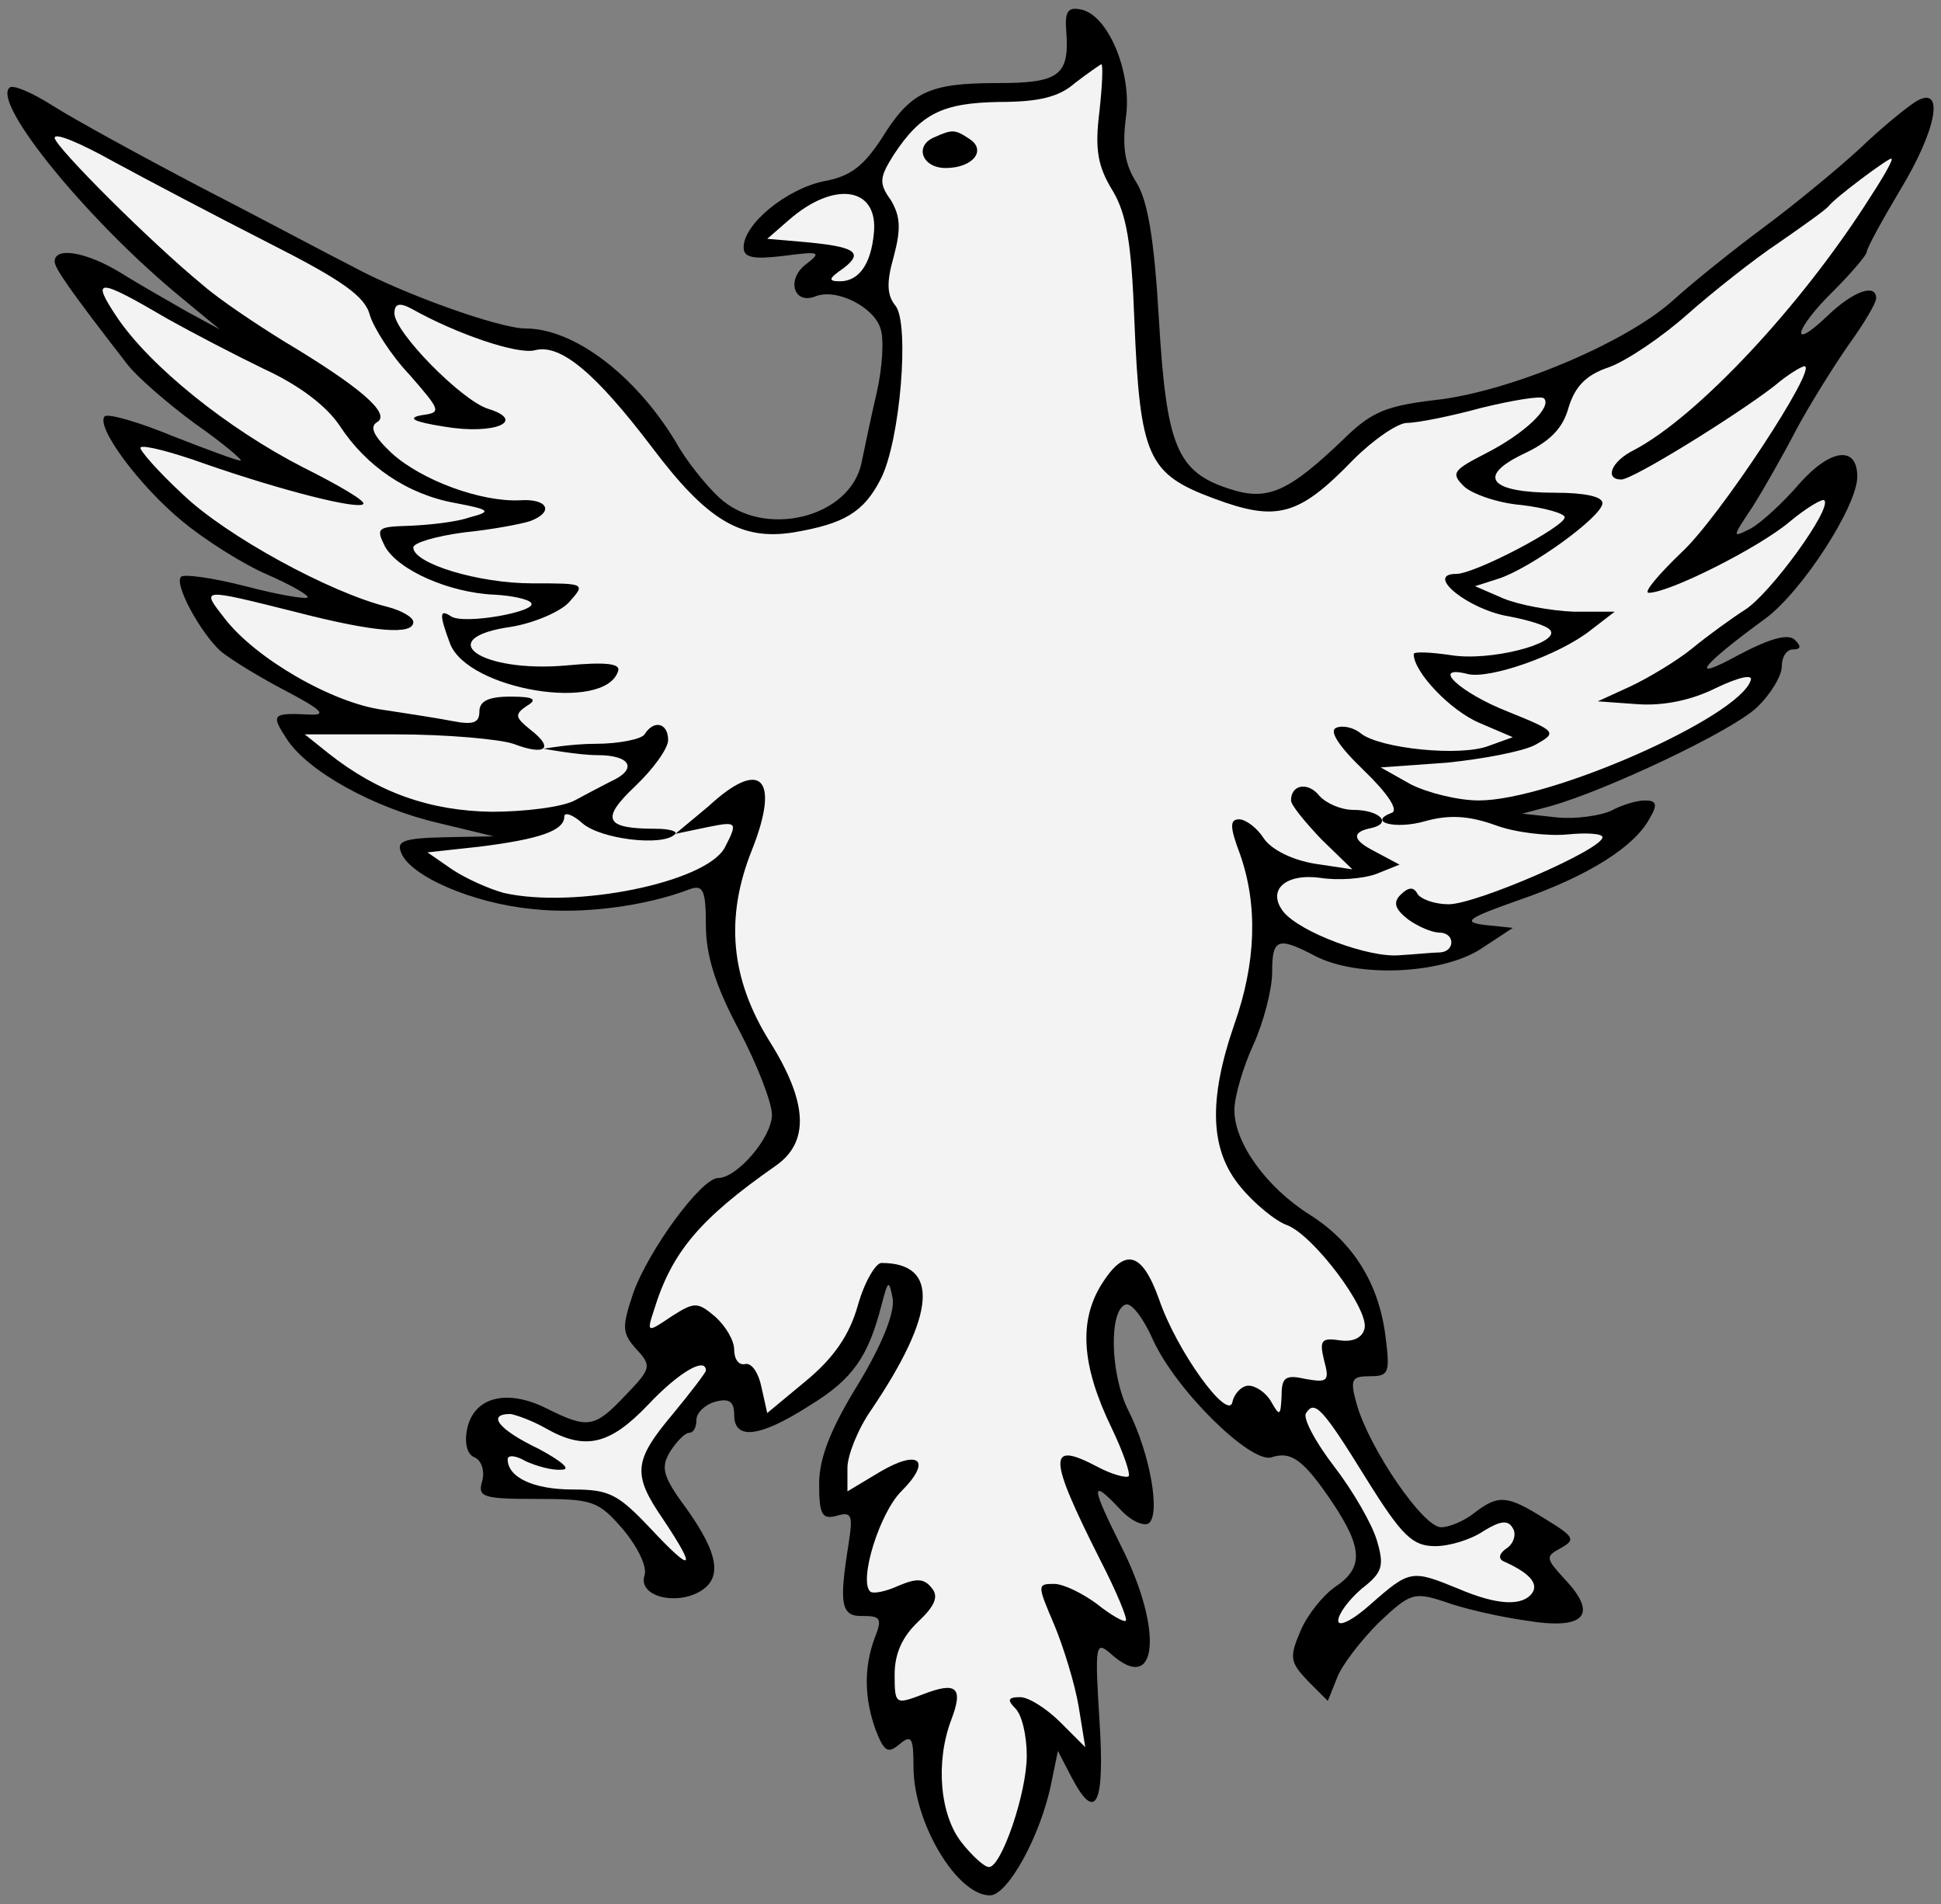 <?xml version="1.0" encoding="UTF-8" standalone="no"?>
<!DOCTYPE svg PUBLIC "-//W3C//DTD SVG 1.1//EN" "http://www.w3.org/Graphics/SVG/1.1/DTD/svg11.dtd">
<svg xmlns:dc="http://purl.org/dc/elements/1.1/" version="1.1" xmlns:xl="http://www.w3.org/1999/xlink" xmlns="http://www.w3.org/2000/svg" viewBox="34.875 61.886 294.75 289.114" width="294.75" height="289.114">
  <rect x="34.875" y="61.886" width="294.75" height="289.114" fill="#808080" stroke="none"/>
  <defs>
    <clipPath id="artboard_clip_path">
      <path d="M 34.875 61.886 L 329.625 61.886 L 329.625 351 L 34.875 351 Z"/>
    </clipPath>
  </defs>
  <g id="Dove_Displayed_(2)" stroke="none" stroke-opacity="1" stroke-dasharray="none" fill="none" fill-opacity="1">
    <title>Dove Displayed (2)</title>
    <g id="Dove_Displayed_(2)_Layer_2" clip-path="url(#artboard_clip_path)">
      <title>Layer 2</title>
      <g id="Group_3">
        <g id="Graphic_10">
          <path d="M 196.813 66.904 C 197.243 73.353 195.666 74.5 186.351 74.5 C 175.888 74.5 173.165 75.79 168.723 82.956 C 166 87.112 163.993 88.688 159.98 89.405 C 154.391 90.551 147.798 95.854 147.798 99.437 C 147.798 101.014 149.232 101.3 153.961 100.727 C 159.407 100.01 159.694 100.154 157.257 102.017 C 154.248 104.31 155.394 108.179 158.69 106.889 C 161.843 105.6 167.576 108.466 168.579 111.762 C 169.153 113.339 168.866 117.782 168.006 121.508 C 167.146 125.234 166.143 129.963 165.713 132.113 C 163.993 140.569 150.808 143.722 144.072 137.416 C 142.066 135.553 139.056 131.827 137.48 128.96 C 131.317 118.785 122.001 111.762 114.692 111.762 C 110.679 111.762 95.918 106.46 88.322 102.303 C 85.169 100.727 74.994 95.281 65.535 90.408 C 56.219 85.535 46.044 79.946 42.891 77.94 C 39.738 75.933 36.728 74.643 36.298 75.217 C 33.718 77.653 48.337 95.567 62.525 107.176 L 68.258 111.906 L 63.242 109.183 C 60.519 107.606 55.932 105.026 53.209 103.307 C 48.05 100.154 43.177 99.294 43.177 101.587 C 43.177 102.59 45.327 105.743 54.213 117.208 C 55.646 119.071 60.232 123.084 64.531 126.237 C 68.831 129.247 71.841 131.827 71.411 131.827 C 70.837 131.827 66.251 130.107 61.092 128.1 C 55.932 125.951 51.346 124.661 50.773 125.091 C 49.34 126.667 56.076 135.696 62.525 140.999 C 65.965 143.865 71.841 147.591 75.567 149.168 C 79.15 150.744 81.873 152.321 81.586 152.607 C 81.299 152.894 77 152.178 72.127 150.888 C 67.111 149.598 62.812 149.025 62.382 149.454 C 61.235 150.458 65.248 157.91 68.401 160.776 C 69.977 162.066 74.42 164.789 78.29 166.796 C 83.736 169.662 84.596 170.522 81.873 170.379 C 76.14 170.092 75.997 170.379 78.433 174.105 C 81.586 178.978 91.618 184.567 101.507 186.86 L 109.819 188.867 L 102.367 189.01 C 96.204 189.153 95.058 189.583 95.774 191.303 C 97.064 194.886 106.667 199.042 115.695 199.902 C 123.291 200.762 132.893 199.472 139.629 196.892 C 141.636 196.176 142.066 197.036 142.066 202.338 C 142.066 206.924 143.499 211.511 147.082 218.246 C 149.805 223.406 152.098 229.282 152.098 231.145 C 152.098 234.584 146.795 240.747 143.929 240.747 C 141.349 240.747 133.323 251.782 131.03 258.232 C 129.311 263.391 129.311 264.251 131.46 266.687 C 133.897 269.267 133.753 269.697 129.884 273.71 C 125.154 278.726 124.151 278.869 117.845 275.716 C 111.826 272.707 106.81 273.997 105.807 278.869 C 105.377 281.019 105.807 282.739 106.953 283.169 C 107.956 283.599 108.53 285.175 108.1 286.752 C 107.383 289.188 108.1 289.475 116.412 289.475 C 124.868 289.475 125.728 289.761 129.454 294.061 C 131.747 296.784 133.18 299.793 132.75 301.083 C 131.747 304.093 137.05 305.669 140.919 303.663 C 144.645 301.657 144.072 297.93 139.199 291.051 C 135.473 286.035 135.186 284.745 136.62 282.309 C 137.623 280.732 138.913 279.443 139.486 279.443 C 140.203 279.443 140.633 278.583 140.633 277.436 C 140.633 276.433 141.922 275.143 143.499 274.713 C 145.649 274.14 146.365 274.713 146.365 276.72 C 146.365 280.589 150.235 280.159 157.831 275.286 C 164.423 271.274 166.716 267.834 168.723 260.095 C 169.726 256.225 169.869 256.082 170.442 259.092 C 170.729 261.241 168.866 265.971 165.14 272.133 C 160.983 278.869 159.264 283.312 159.264 287.182 C 159.264 291.768 159.694 292.628 161.843 292.054 C 164.28 291.338 164.423 291.911 163.706 296.497 C 162.273 305.526 162.56 307.389 166 307.246 C 168.579 307.246 168.866 307.676 167.719 310.542 C 166 315.128 166.143 319.858 167.863 324.587 C 169.153 327.884 169.726 328.17 171.446 326.737 C 173.309 325.161 173.595 325.734 173.595 330.177 C 173.595 338.632 180.188 349.668 185.204 349.668 C 187.927 349.668 192.943 340.495 194.52 332.613 L 195.523 327.74 L 197.529 331.61 C 201.255 338.776 202.689 336.053 201.829 323.011 C 201.112 311.545 201.255 310.972 203.548 312.979 C 210.714 319.428 211.574 309.396 205.125 296.641 C 200.539 287.468 200.395 286.178 204.982 291.051 C 206.558 292.771 208.421 293.631 209.281 293.201 C 211.144 291.911 209.568 282.739 206.271 276.146 C 203.405 270.557 203.262 260.668 205.842 259.952 C 206.701 259.665 208.565 262.101 209.998 265.398 C 213.581 273.137 224.759 284.029 227.912 283.169 C 230.922 282.166 232.785 283.455 237.228 290.048 C 241.814 296.927 241.957 299.937 237.658 302.803 C 235.795 304.093 233.358 307.103 232.355 309.539 C 230.635 313.552 230.779 314.268 233.502 317.135 L 236.511 320.144 L 237.944 316.562 C 238.661 314.698 241.527 310.972 244.25 308.249 C 248.98 303.806 249.553 303.52 254.283 305.096 C 257.006 306.099 262.595 307.389 266.751 307.963 C 275.493 309.396 277.643 307.103 272.484 301.657 C 269.617 298.504 269.474 298.217 271.91 296.927 C 274.204 295.637 273.917 295.207 269.474 292.484 C 263.741 288.901 262.452 288.758 258.725 291.624 C 257.292 292.771 254.999 293.774 253.709 293.774 C 250.986 293.774 242.96 282.022 240.954 275.286 C 239.808 271.274 240.094 270.844 242.96 270.844 C 245.827 270.844 245.97 270.27 245.254 264.681 C 244.25 256.799 240.381 250.493 233.788 246.336 C 227.196 242.18 222.323 235.444 222.323 230.428 C 222.323 228.422 223.613 223.979 225.189 220.539 C 226.766 217.1 228.056 212.084 228.056 209.504 C 228.056 204.345 228.916 204.058 234.648 207.068 C 241.097 210.364 253.566 209.791 259.585 206.065 L 264.601 202.768 L 260.445 202.338 C 256.862 201.908 257.579 201.335 265.748 198.469 C 276.067 194.886 283.089 190.443 285.382 186.144 C 286.672 183.994 286.385 183.421 284.666 183.421 C 283.376 183.421 281.083 184.137 279.506 184.997 C 277.93 185.714 274.204 186.287 271.337 186 L 266.034 185.427 L 270.334 184.28 C 278.933 181.844 297.707 172.958 301.577 169.375 C 303.727 167.369 305.447 164.503 305.447 163.07 C 305.447 161.636 306.163 160.49 307.166 160.49 C 308.313 160.49 308.456 160.06 307.453 159.057 C 306.45 158.053 303.727 158.77 298.854 161.35 C 291.258 165.506 292.835 163.213 303.01 155.76 C 308.599 151.604 316.912 138.706 316.912 134.263 C 316.912 129.534 312.899 129.963 308.17 135.266 C 305.733 138.132 302.294 141.285 300.717 142.145 C 297.851 143.579 297.851 143.579 301.004 138.849 C 302.724 136.126 305.733 130.823 307.74 126.954 C 309.746 123.228 313.329 117.495 315.622 114.199 C 317.915 111.046 319.778 107.893 319.778 107.176 C 319.778 104.883 316.339 106.03 312.326 109.899 C 306.45 115.488 307.453 111.762 313.329 106.03 C 316.052 103.307 318.345 100.584 318.345 100.154 C 318.345 99.58 320.638 95.424 323.361 90.838 C 328.95 81.666 330.24 74.787 325.941 77.223 C 324.508 78.083 320.638 81.236 317.198 84.532 C 313.759 87.685 307.31 92.988 302.867 96.284 C 298.424 99.58 292.118 104.596 288.965 107.463 C 281.656 114.055 263.741 121.508 252.563 122.654 C 245.54 123.514 243.247 124.374 239.234 128.244 C 230.492 136.699 227.339 137.989 221.606 136.126 C 213.581 133.546 212.004 129.677 210.858 110.329 C 210.141 98.004 209.138 92.271 207.418 89.548 C 205.698 86.825 205.268 84.245 205.842 79.803 C 206.845 72.923 203.119 64.038 198.962 63.321 C 196.956 62.891 196.526 63.751 196.813 66.904 Z" fill="black"/>
        </g>
        <g id="Graphic_9">
          <path d="M 201.829 78.799 C 201.112 84.532 201.542 87.112 203.835 90.838 C 205.985 94.421 206.701 99.007 207.131 110.472 C 207.991 131.253 209.138 133.833 219.17 137.559 C 228.772 141.142 232.068 140.282 240.381 131.683 C 243.39 128.674 247.117 126.094 248.55 126.094 C 250.126 126.094 255.142 125.091 259.872 123.801 C 264.601 122.654 268.901 121.938 269.331 122.368 C 270.621 123.658 266.464 127.67 260.588 130.68 C 255.572 133.26 255.142 133.69 257.149 135.696 C 258.295 136.843 262.308 138.276 265.891 138.562 C 269.474 138.992 272.484 139.852 272.484 140.426 C 272.484 141.859 258.869 149.025 256.002 149.025 C 251.13 149.025 257.865 154.471 264.028 155.474 C 267.038 156.047 269.904 156.907 270.334 157.624 C 271.624 159.63 261.018 162.353 255.142 161.35 C 252.133 160.92 249.553 160.776 249.553 161.206 C 249.553 163.929 255.142 169.805 259.585 171.669 L 264.601 173.818 L 261.018 175.108 C 256.719 176.828 244.394 175.538 241.527 173.245 C 240.524 172.385 238.804 171.955 237.801 172.385 C 236.655 172.815 238.088 175.108 241.957 178.834 C 245.54 182.274 247.26 184.854 246.257 185.284 C 242.387 186.717 246.83 187.863 251.273 186.573 C 254.856 185.57 257.865 185.714 261.878 187.147 C 264.888 188.293 269.904 188.867 272.914 188.58 C 275.78 188.293 278.216 188.437 278.216 189.01 C 278.216 190.873 259.012 199.185 254.856 199.185 C 252.849 199.185 250.7 198.469 250.126 197.609 C 249.553 196.462 248.693 196.606 247.547 197.752 C 246.4 198.899 246.687 199.902 248.693 201.478 C 250.27 202.625 252.419 203.485 253.423 203.485 C 255.859 203.485 255.859 206.351 253.566 206.494 C 252.563 206.494 249.84 206.781 247.403 206.924 C 242.817 207.354 232.355 203.485 229.775 200.332 C 227.196 197.036 230.062 194.456 235.365 195.172 C 238.088 195.602 241.814 195.316 243.82 194.599 L 247.403 193.166 L 243.104 190.873 C 239.664 189.01 240.895 188.087 242.901 187.658 C 246.484 186.941 244.394 184.854 240.381 184.854 C 238.518 184.854 236.225 183.85 235.221 182.704 C 233.502 180.554 230.922 180.984 230.922 183.421 C 230.922 184.137 233.072 186.717 235.508 189.296 L 240.238 193.883 L 234.505 193.023 C 231.065 192.449 227.912 190.873 226.766 189.153 C 225.763 187.577 224.043 186.287 223.04 186.287 C 221.606 186.287 221.606 187.433 223.183 191.59 C 225.906 199.329 225.619 208.071 222.323 217.387 C 218.31 228.995 218.597 236.591 223.326 242.18 C 225.333 244.617 228.629 247.34 230.349 247.913 C 234.362 249.489 242.674 260.525 242.101 263.534 C 241.814 264.968 240.381 265.684 238.374 265.398 C 235.508 264.968 235.221 265.398 235.938 268.407 C 236.798 271.56 236.511 271.847 233.215 271.274 C 230.062 270.557 229.489 270.987 229.489 273.853 C 229.345 276.863 229.202 277.006 227.912 274.713 C 227.196 273.423 225.619 272.277 224.473 272.277 C 223.469 272.277 222.323 273.423 222.036 274.713 C 221.463 277.866 213.581 267.117 210.858 259.092 C 208.278 251.926 205.698 251.209 202.115 256.942 C 198.676 262.531 199.106 269.267 203.692 278.726 C 205.412 282.309 206.558 285.605 206.271 286.035 C 205.842 286.322 203.692 285.748 201.542 284.602 C 193.946 280.589 193.946 282.882 201.972 298.79 C 204.408 303.52 206.128 307.676 205.842 307.963 C 205.555 308.249 203.548 307.103 201.399 305.383 C 199.249 303.806 196.383 302.373 194.949 302.373 C 192.37 302.373 192.37 302.517 194.949 308.536 C 196.383 311.975 198.102 317.565 198.676 321.004 L 199.679 327.167 L 195.953 323.441 C 193.803 321.291 191.08 319.571 189.79 319.571 C 187.927 319.571 187.784 320.001 189.073 321.291 C 190.077 322.294 190.793 325.447 190.793 328.457 C 190.793 334.189 186.924 345.368 185.061 345.368 C 184.344 345.368 182.481 343.648 180.904 341.642 C 177.608 337.486 176.892 329.46 179.328 323.011 C 181.191 318.138 180.188 317.135 175.029 319.141 C 170.872 320.718 170.729 320.718 170.729 316.132 C 170.729 312.979 171.876 310.399 174.312 308.106 C 176.892 305.669 177.465 304.236 176.318 302.946 C 175.172 301.513 174.025 301.513 171.302 302.66 C 169.439 303.52 167.433 303.95 167.003 303.52 C 165.283 301.8 168.436 291.624 171.732 288.328 C 176.462 283.599 174.455 281.879 168.579 285.319 L 163.563 288.328 L 163.563 284.745 C 163.563 282.882 165.14 278.869 167.146 276.003 C 177.035 261.385 177.608 253.646 168.723 253.646 C 167.863 253.646 166.143 256.512 165.14 260.095 C 163.85 264.681 161.413 268.121 157.257 271.56 L 151.381 276.433 L 150.521 272.563 C 150.091 270.414 149.088 268.837 148.085 268.98 C 147.082 269.267 146.365 268.264 146.365 266.831 C 146.365 265.398 145.075 263.248 143.499 261.815 C 140.776 259.522 140.346 259.522 136.763 261.815 C 133.18 264.251 133.037 264.251 134.183 260.811 C 136.906 251.926 141.206 246.91 152.671 238.884 C 157.831 235.301 157.544 229.282 151.811 220.11 C 145.792 210.507 144.932 201.192 149.088 190.873 C 153.388 179.981 150.378 176.971 142.496 184.28 L 137.436 188.491 L 142.496 187.433 C 146.795 186.573 146.938 186.717 144.932 190.586 C 142.066 195.889 122.145 199.902 111.396 197.466 C 109.246 196.892 105.663 195.316 103.514 193.883 L 99.787 191.303 L 107.67 190.443 C 116.842 189.296 120.568 188.007 120.568 185.857 C 120.568 185.14 121.858 185.57 123.291 186.86 C 126.014 189.296 135.473 190.443 137.336 188.58 C 137.91 188.15 136.62 187.72 134.47 187.72 C 126.731 187.72 126.014 186.287 131.317 181.271 C 134.04 178.691 136.333 175.538 136.333 174.248 C 136.333 171.669 134.183 171.095 132.75 173.388 C 132.32 174.105 128.881 174.821 125.298 174.821 C 121.571 174.821 117.427 175.569 117.427 175.569 C 117.427 175.569 122.718 176.541 125.584 176.541 C 130.744 176.541 131.747 178.691 127.591 180.554 C 126.444 181.127 124.008 182.417 122.145 183.421 C 120.282 184.424 114.549 185.14 109.533 185.14 C 100.217 184.997 92.335 182.274 84.739 176.255 L 81.156 173.388 L 95.058 173.388 C 102.654 173.388 110.679 174.105 112.829 174.821 C 117.702 176.685 119.135 175.538 115.409 172.672 C 113.116 170.809 112.972 170.379 114.836 169.089 C 116.555 168.086 115.982 167.656 112.399 167.656 C 108.96 167.656 107.67 168.372 107.67 169.949 C 107.67 171.669 106.667 171.955 103.657 171.382 C 101.507 170.952 96.778 170.235 93.051 169.662 C 85.456 168.659 73.704 161.923 68.974 155.76 C 65.391 151.174 65.248 151.174 79.58 154.757 C 91.762 157.91 97.638 158.34 97.638 156.334 C 97.638 155.617 95.918 154.614 93.768 154.041 C 85.026 151.891 69.261 143.292 62.668 136.986 C 58.799 133.403 55.932 130.107 56.219 129.82 C 56.649 129.39 61.092 130.537 66.251 132.4 C 77.86 136.413 89.182 139.279 90.042 138.419 C 90.472 137.989 86.316 135.553 80.87 132.83 C 69.404 126.954 57.652 117.495 52.636 110.042 C 48.623 104.023 49.627 104.023 60.375 110.329 C 63.958 112.336 70.551 115.775 74.994 117.925 C 80.296 120.361 84.452 123.514 86.459 126.524 C 90.472 132.686 96.778 136.986 104.087 138.276 C 109.39 139.279 109.533 139.566 106.237 140.426 C 104.23 141.142 100.217 141.572 97.208 141.715 C 92.192 141.859 91.905 142.002 93.338 144.868 C 95.345 148.451 103.084 151.891 109.963 152.178 C 112.686 152.321 115.266 152.894 115.552 153.467 C 116.412 154.757 105.377 156.764 103.37 155.474 C 101.65 154.327 101.507 155.044 103.227 159.63 C 105.95 166.652 126.731 170.092 128.737 163.786 C 129.167 162.64 126.874 162.353 120.855 162.926 C 107.813 164.073 100.361 158.77 112.543 157.05 C 115.982 156.477 119.995 154.757 121.285 153.324 C 123.865 150.458 123.721 150.458 115.695 150.458 C 107.526 150.458 97.638 147.448 97.638 145.012 C 97.638 144.295 101.077 143.292 105.377 142.719 C 109.676 142.289 114.119 141.429 115.409 140.999 C 119.135 139.566 117.989 137.559 113.832 137.846 C 107.956 138.132 98.927 134.836 94.341 130.68 C 91.618 128.1 90.902 126.667 92.192 125.951 C 94.198 124.661 89.612 120.648 77.86 113.625 C 73.704 111.046 68.114 107.319 65.678 105.17 C 57.796 98.72 43.177 84.102 43.177 82.812 C 43.177 81.952 47.19 83.672 52.063 86.395 C 57.079 89.118 67.684 94.708 75.567 98.72 C 86.889 104.453 90.328 106.889 91.045 109.756 C 91.618 111.619 94.198 115.775 97.064 118.785 C 101.937 124.374 101.937 124.517 98.784 124.947 C 96.634 125.377 97.781 125.951 102.367 126.667 C 109.963 127.957 114.979 125.807 108.96 123.944 C 104.947 122.654 94.771 112.336 94.771 109.469 C 94.771 108.036 95.488 107.749 97.351 108.753 C 104.23 112.622 113.546 115.775 116.125 115.059 C 119.995 114.055 125.298 118.498 133.897 129.82 C 142.209 140.856 147.368 144.008 155.394 142.719 C 162.99 141.429 166 139.709 168.579 134.693 C 171.589 128.96 173.022 111.046 170.872 108.323 C 169.582 106.746 169.439 104.883 170.586 100.87 C 171.732 96.571 171.589 94.708 170.156 92.271 C 168.293 89.692 168.436 88.832 170.586 85.392 C 174.742 79.086 178.038 77.51 186.637 77.366 C 192.513 77.366 195.666 76.65 198.102 74.5 C 199.966 73.067 201.829 71.777 202.115 71.634 C 202.402 71.634 202.259 74.93 201.829 78.799 Z" fill="#f3f3f3"/>
        </g>
        <g id="Graphic_8">
          <path d="M 318.775 91.985 C 308.313 108.466 292.548 125.234 282.946 130.25 C 279.506 131.97 278.503 134.693 281.083 134.693 C 282.803 134.693 298.137 125.234 304.3 120.505 C 306.306 118.785 308.456 117.495 308.886 117.495 C 311.036 117.495 295.988 140.426 290.255 145.728 C 286.672 149.168 284.379 151.891 285.239 151.891 C 288.392 151.891 302.007 145.012 306.593 141.142 C 309.173 138.992 311.609 137.559 311.896 137.846 C 313.186 138.992 303.727 152.034 299.857 154.471 C 297.851 155.76 294.268 158.34 291.831 160.347 C 289.538 162.21 285.239 164.789 282.516 166.079 L 277.5 168.372 L 283.519 168.802 C 287.389 169.089 291.688 168.229 295.414 166.366 C 298.997 164.646 301.147 164.216 300.717 165.219 C 298.854 170.809 270.334 183.421 259.442 183.421 C 256.289 183.421 251.703 182.274 249.123 180.984 L 244.537 178.404 L 254.569 177.688 C 260.159 177.115 266.178 175.968 268.041 174.965 C 271.337 173.102 271.337 172.958 263.885 169.949 C 256.576 167.082 251.989 162.783 257.722 164.216 C 261.018 165.076 271.624 161.35 276.353 157.624 L 280.079 154.757 L 273.774 154.757 C 270.334 154.614 265.605 153.754 263.168 152.751 L 258.869 150.888 L 262.452 149.741 C 267.324 148.165 278.216 140.282 278.216 138.276 C 278.216 137.273 275.493 136.699 271.051 136.699 C 261.162 136.699 259.012 134.263 266.178 130.823 C 270.191 128.96 272.197 126.954 273.057 123.801 C 274.06 120.505 275.78 118.785 279.22 117.638 C 281.943 116.635 287.245 113.052 291.115 109.612 C 294.841 106.316 301.147 101.3 305.017 98.72 C 308.743 96.141 312.182 93.704 312.612 93.131 C 313.616 91.841 321.498 85.965 322.071 85.965 C 322.501 85.965 320.925 88.688 318.775 91.985 Z" fill="#f3f3f3"/>
        </g>
        <g id="Graphic_7">
          <path d="M 167.576 97.287 C 167.146 102.017 165.283 104.596 162.417 104.596 C 160.554 104.596 160.697 104.166 162.99 102.59 C 166.143 100.154 164.71 99.294 156.397 98.577 L 151.381 98.147 L 154.678 95.281 C 161.557 89.262 168.293 90.265 167.576 97.287 Z" fill="#f3f3f3"/>
        </g>
        <g id="Graphic_6">
          <path d="M 142.066 269.984 C 142.066 270.27 139.773 273.28 137.05 276.576 C 131.03 283.742 130.887 285.748 135.616 292.628 C 140.776 300.367 140.059 300.797 133.753 294.061 C 128.737 288.758 127.447 288.042 121.858 288.042 C 115.839 288.042 111.969 286.178 111.969 283.455 C 111.969 282.739 113.259 282.882 114.692 283.742 C 116.269 284.459 118.705 285.175 120.138 285.032 C 121.715 285.032 120.138 283.742 116.699 281.879 C 110.679 279.013 108.673 276.576 112.399 276.576 C 113.259 276.72 115.695 277.579 117.702 278.726 C 123.721 282.166 127.447 281.306 133.323 275.143 C 137.91 270.27 142.066 267.834 142.066 269.984 Z" fill="#f3f3f3"/>
        </g>
        <g id="Graphic_5">
          <path d="M 242.387 286.465 C 247.833 295.207 249.41 296.641 252.849 296.641 C 254.999 296.641 258.295 295.637 260.159 294.347 C 262.738 292.771 263.885 292.628 264.601 293.918 C 265.175 294.777 264.745 296.211 263.741 296.927 C 262.595 297.644 262.308 298.504 263.168 298.934 C 267.038 300.653 268.471 302.23 267.611 303.663 C 266.178 305.813 262.308 305.669 256.289 303.09 C 249.266 300.223 248.98 300.223 243.104 305.383 C 240.238 307.963 238.088 308.966 238.088 307.963 C 238.088 306.959 239.664 304.81 241.671 303.09 C 244.824 300.653 245.11 299.65 243.964 295.781 C 243.247 293.344 240.381 288.328 237.514 284.602 C 234.648 280.876 232.642 277.149 233.215 276.433 C 234.505 274.426 235.651 275.573 242.387 286.465 Z" fill="#f3f3f3"/>
        </g>
        <g id="Graphic_4">
          <path d="M 176.892 82.669 C 173.595 83.959 174.885 87.398 178.468 87.398 C 182.624 87.398 184.774 84.675 182.051 82.956 C 179.901 81.522 179.471 81.522 176.892 82.669 Z" fill="black"/>
        </g>
      </g>
    </g>
  </g>
</svg>
